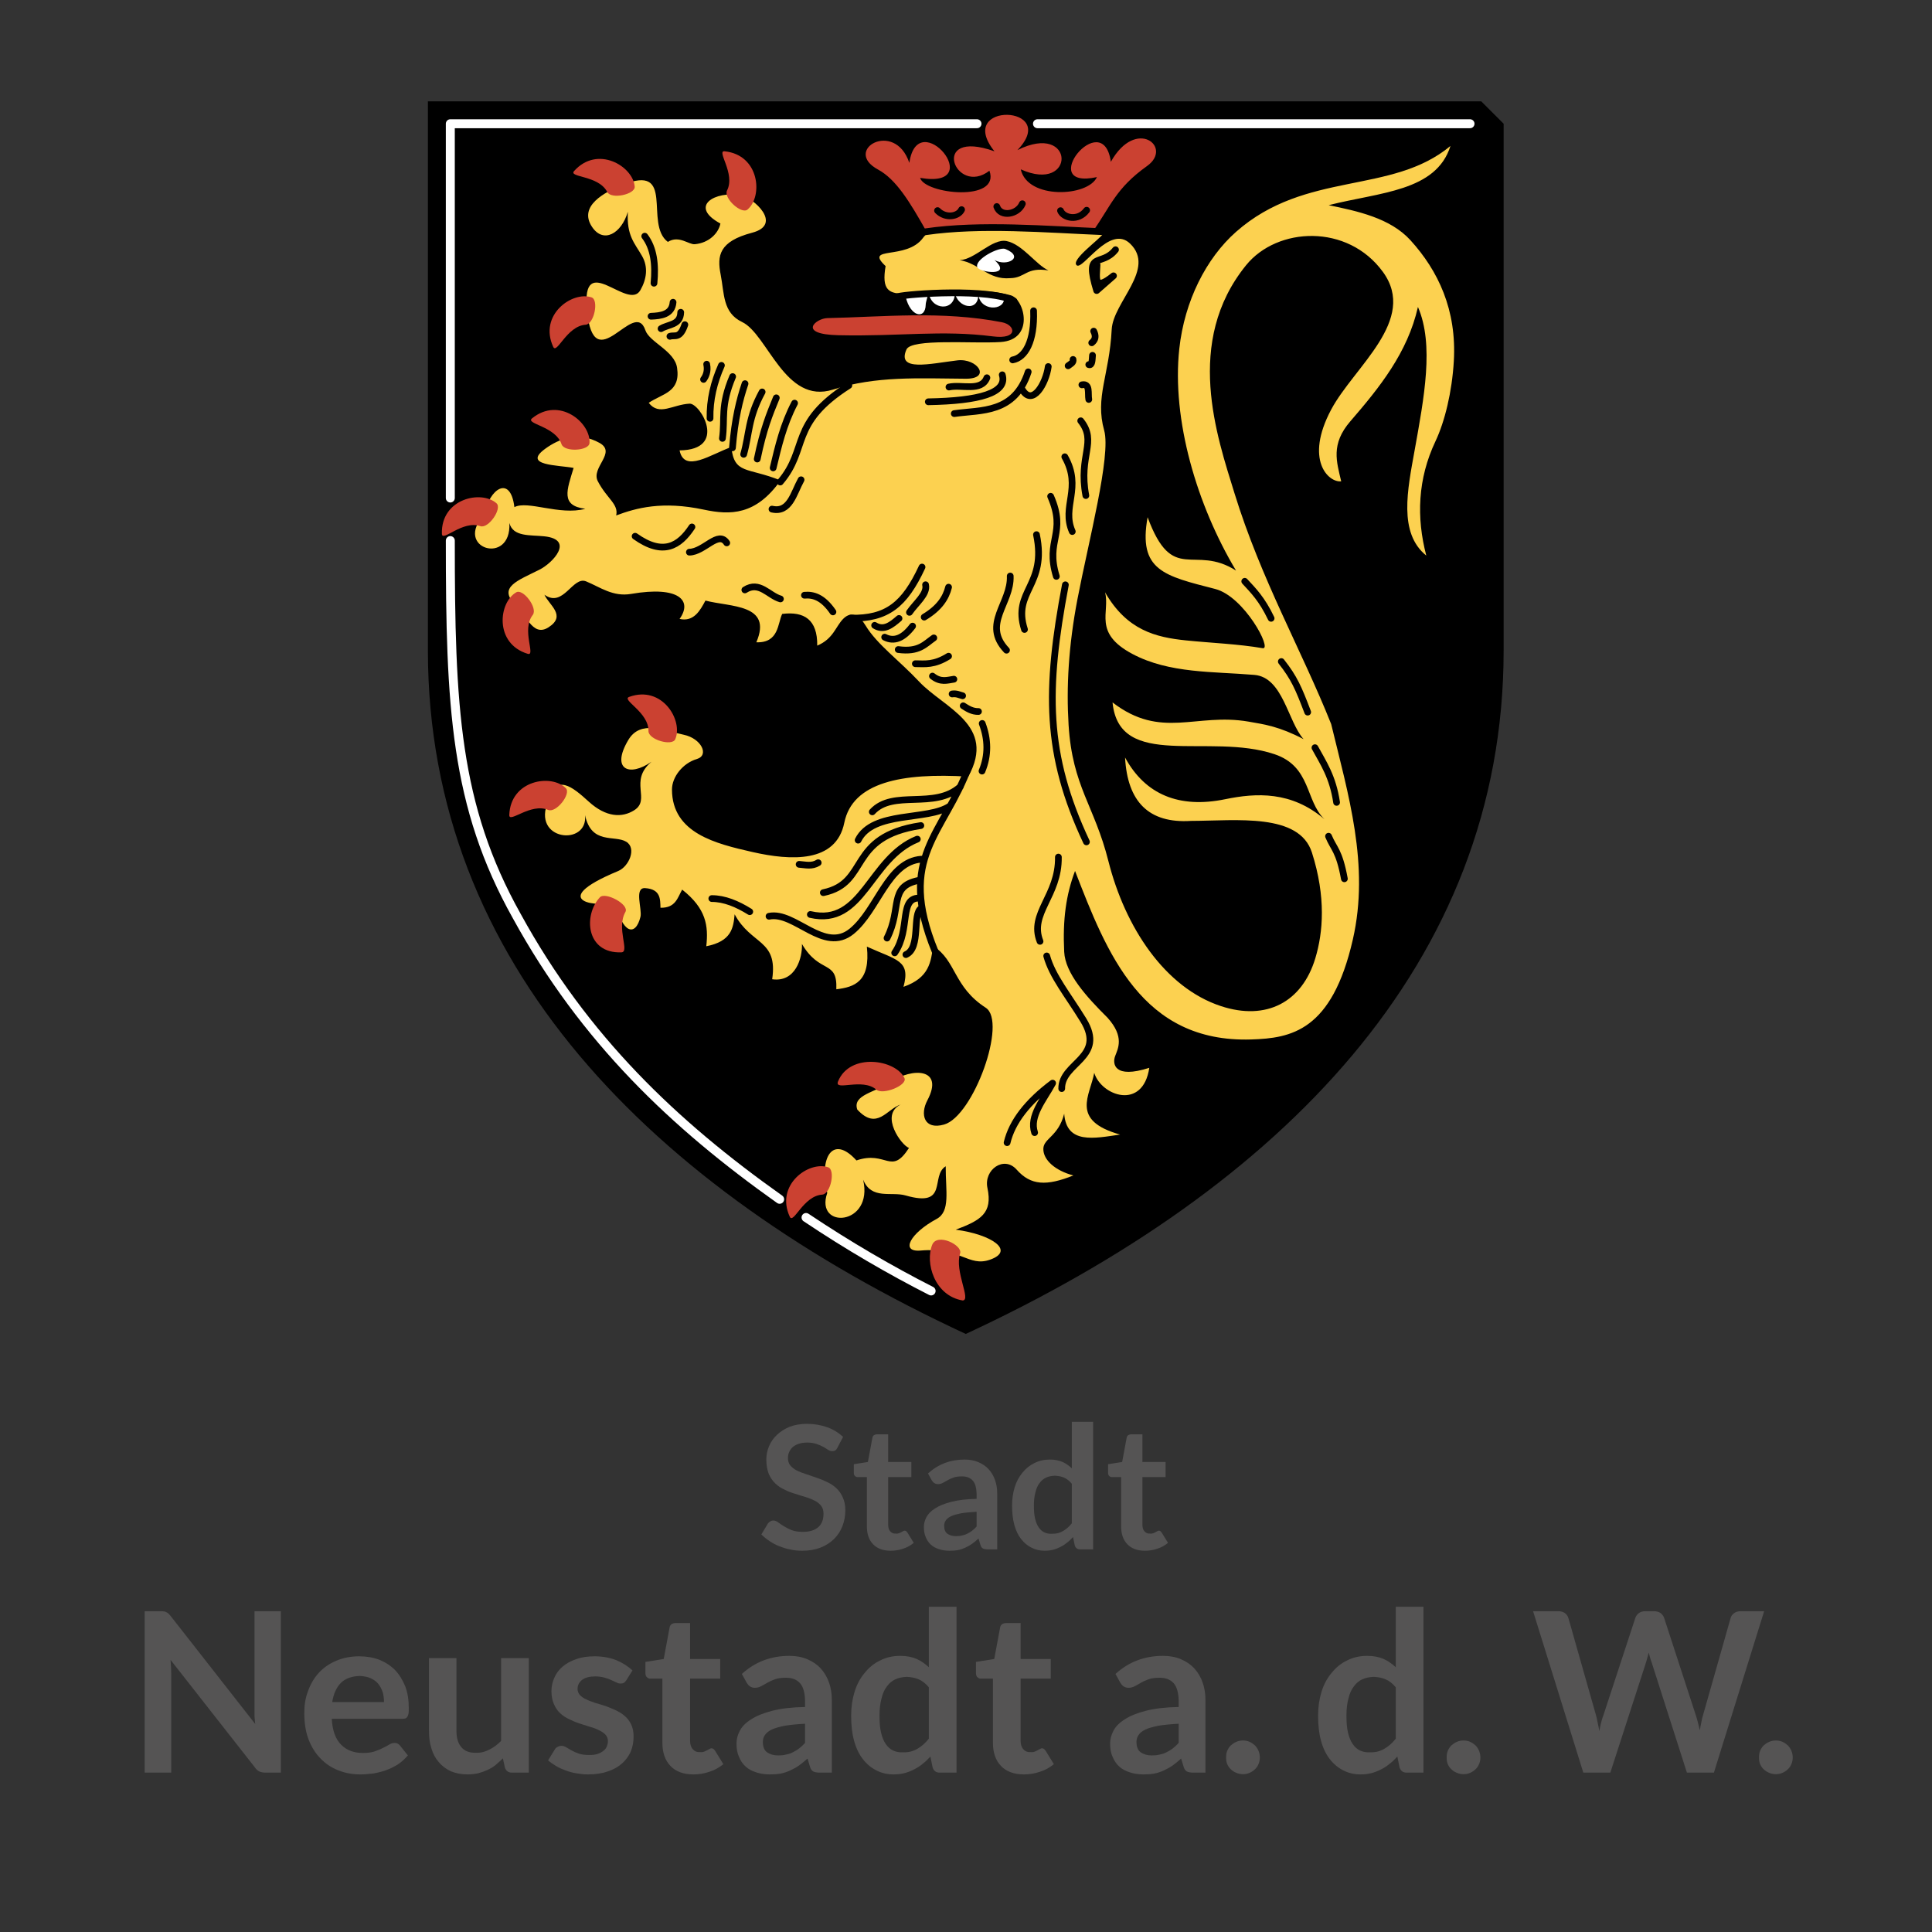 <?xml version="1.0" encoding="UTF-8" standalone="no"?>
<!DOCTYPE svg PUBLIC "-//W3C//DTD SVG 1.1//EN" "http://www.w3.org/Graphics/SVG/1.1/DTD/svg11.dtd">
<svg width="100%" height="100%" viewBox="0 0 150 150" version="1.1" xmlns="http://www.w3.org/2000/svg" xmlns:xlink="http://www.w3.org/1999/xlink" xml:space="preserve" xmlns:serif="http://www.serif.com/" style="fill-rule:evenodd;clip-rule:evenodd;stroke-linecap:round;stroke-linejoin:round;">
    <rect x="0" y="0" width="150" height="150" fill="#333333" stroke="none"/>
    <g id="Neustadt-an-der-Weinstraße" serif:id="Neustadt an der Weinstraße">
        <g transform="matrix(1,0,0,1,-39.389,4.81)">
            <g transform="matrix(13.333,0,0,13.333,98.26,115.483)">
                <path d="M0.461,-0.592C0.457,-0.584 0.453,-0.579 0.448,-0.576C0.443,-0.573 0.437,-0.572 0.431,-0.572C0.424,-0.572 0.416,-0.574 0.408,-0.579C0.4,-0.584 0.39,-0.59 0.379,-0.597C0.367,-0.603 0.354,-0.609 0.339,-0.614C0.324,-0.619 0.306,-0.622 0.285,-0.622C0.266,-0.622 0.25,-0.619 0.236,-0.615C0.222,-0.61 0.211,-0.604 0.201,-0.596C0.192,-0.588 0.185,-0.578 0.18,-0.567C0.175,-0.556 0.173,-0.544 0.173,-0.531C0.173,-0.514 0.178,-0.499 0.187,-0.488C0.197,-0.477 0.209,-0.467 0.225,-0.459C0.241,-0.451 0.259,-0.444 0.279,-0.438C0.299,-0.431 0.319,-0.424 0.34,-0.417C0.361,-0.41 0.381,-0.402 0.401,-0.392C0.421,-0.383 0.439,-0.371 0.455,-0.356C0.47,-0.342 0.483,-0.324 0.492,-0.303C0.502,-0.282 0.507,-0.257 0.507,-0.227C0.507,-0.194 0.501,-0.163 0.49,-0.135C0.479,-0.106 0.462,-0.081 0.441,-0.06C0.419,-0.039 0.393,-0.022 0.362,-0.01C0.331,0.002 0.296,0.008 0.256,0.008C0.233,0.008 0.21,0.006 0.188,0.001C0.165,-0.003 0.144,-0.01 0.123,-0.018C0.103,-0.026 0.084,-0.036 0.066,-0.048C0.048,-0.06 0.032,-0.073 0.018,-0.087L0.057,-0.152C0.061,-0.156 0.065,-0.16 0.07,-0.163C0.075,-0.166 0.081,-0.168 0.088,-0.168C0.096,-0.168 0.105,-0.165 0.115,-0.158C0.124,-0.151 0.136,-0.143 0.149,-0.135C0.162,-0.127 0.177,-0.119 0.195,-0.112C0.213,-0.105 0.235,-0.102 0.26,-0.102C0.298,-0.102 0.328,-0.111 0.349,-0.129C0.37,-0.147 0.38,-0.173 0.38,-0.208C0.38,-0.227 0.375,-0.242 0.366,-0.254C0.356,-0.266 0.344,-0.276 0.328,-0.284C0.312,-0.292 0.295,-0.299 0.275,-0.305C0.255,-0.311 0.234,-0.317 0.214,-0.324C0.193,-0.33 0.172,-0.338 0.153,-0.348C0.132,-0.357 0.115,-0.369 0.099,-0.384C0.083,-0.399 0.071,-0.418 0.061,-0.44C0.052,-0.463 0.047,-0.491 0.047,-0.524C0.047,-0.55 0.052,-0.576 0.063,-0.601C0.073,-0.626 0.089,-0.648 0.109,-0.667C0.129,-0.686 0.154,-0.702 0.183,-0.714C0.212,-0.725 0.246,-0.731 0.284,-0.731C0.326,-0.731 0.366,-0.724 0.402,-0.711C0.438,-0.698 0.468,-0.679 0.494,-0.655L0.461,-0.592Z" style="fill:rgb(85,84,84);fill-rule:nonzero;"/>
            </g>
            <g transform="matrix(13.333,0,0,13.333,105.413,115.483)">
                <path d="M0.235,0.008C0.19,0.008 0.156,-0.005 0.132,-0.03C0.108,-0.055 0.096,-0.09 0.096,-0.134L0.096,-0.421L0.044,-0.421C0.037,-0.42 0.032,-0.423 0.027,-0.427C0.022,-0.431 0.02,-0.438 0.02,-0.447L0.02,-0.496L0.102,-0.509L0.128,-0.649C0.129,-0.656 0.132,-0.661 0.137,-0.665C0.142,-0.668 0.148,-0.67 0.156,-0.67L0.22,-0.67L0.22,-0.509L0.355,-0.509L0.355,-0.421L0.22,-0.421L0.22,-0.143C0.22,-0.127 0.224,-0.114 0.232,-0.105C0.24,-0.096 0.25,-0.091 0.264,-0.092C0.271,-0.091 0.278,-0.092 0.283,-0.094C0.288,-0.096 0.292,-0.098 0.296,-0.1C0.3,-0.102 0.304,-0.104 0.307,-0.106C0.31,-0.108 0.313,-0.109 0.316,-0.109C0.319,-0.109 0.322,-0.108 0.325,-0.106C0.327,-0.104 0.329,-0.101 0.332,-0.098L0.369,-0.038C0.351,-0.023 0.33,-0.011 0.307,-0.004C0.284,0.004 0.26,0.008 0.235,0.008Z" style="fill:rgb(85,84,84);fill-rule:nonzero;"/>
            </g>
            <g transform="matrix(13.333,0,0,13.333,110.573,115.483)">
                <path d="M0.468,-0L0.413,-0C0.401,-0 0.392,-0.002 0.385,-0.005C0.378,-0.009 0.373,-0.016 0.37,-0.027L0.359,-0.063C0.346,-0.051 0.333,-0.041 0.321,-0.032C0.308,-0.023 0.295,-0.016 0.282,-0.01C0.269,-0.004 0.255,0.001 0.24,0.004C0.225,0.007 0.208,0.008 0.19,0.008C0.168,0.008 0.148,0.005 0.13,-0.001C0.111,-0.007 0.095,-0.015 0.082,-0.027C0.069,-0.039 0.059,-0.053 0.052,-0.071C0.044,-0.088 0.041,-0.108 0.041,-0.131C0.041,-0.15 0.046,-0.169 0.056,-0.188C0.066,-0.207 0.083,-0.224 0.107,-0.239C0.13,-0.254 0.162,-0.267 0.201,-0.277C0.24,-0.287 0.289,-0.293 0.348,-0.294L0.348,-0.324C0.347,-0.358 0.34,-0.384 0.326,-0.4C0.311,-0.417 0.29,-0.425 0.263,-0.425C0.243,-0.425 0.226,-0.423 0.213,-0.418C0.199,-0.413 0.188,-0.408 0.178,-0.402C0.168,-0.396 0.159,-0.391 0.151,-0.387C0.142,-0.382 0.133,-0.38 0.123,-0.38C0.115,-0.38 0.108,-0.382 0.102,-0.386C0.095,-0.39 0.091,-0.396 0.087,-0.402L0.065,-0.442C0.124,-0.496 0.195,-0.523 0.278,-0.523C0.308,-0.523 0.335,-0.518 0.358,-0.508C0.382,-0.498 0.402,-0.484 0.418,-0.467C0.434,-0.449 0.447,-0.428 0.455,-0.404C0.464,-0.38 0.468,-0.353 0.468,-0.324L0.468,-0ZM0.228,-0.077C0.241,-0.077 0.252,-0.078 0.263,-0.081C0.274,-0.083 0.284,-0.086 0.293,-0.091C0.303,-0.096 0.312,-0.101 0.321,-0.108C0.33,-0.115 0.339,-0.123 0.348,-0.133L0.348,-0.219C0.312,-0.217 0.281,-0.214 0.257,-0.21C0.233,-0.205 0.214,-0.2 0.199,-0.193C0.184,-0.186 0.174,-0.177 0.168,-0.168C0.162,-0.159 0.159,-0.149 0.159,-0.138C0.159,-0.116 0.165,-0.1 0.178,-0.091C0.191,-0.082 0.207,-0.077 0.228,-0.077Z" style="fill:rgb(85,84,84);fill-rule:nonzero;"/>
            </g>
            <g transform="matrix(13.333,0,0,13.333,117.553,115.483)">
                <path d="M0.427,-0C0.411,-0 0.401,-0.008 0.396,-0.023L0.386,-0.072C0.375,-0.06 0.364,-0.049 0.352,-0.04C0.34,-0.03 0.328,-0.022 0.314,-0.015C0.301,-0.008 0.286,-0.002 0.271,0.002C0.255,0.006 0.239,0.008 0.221,0.008C0.193,0.008 0.167,0.002 0.144,-0.01C0.12,-0.022 0.1,-0.039 0.083,-0.061C0.066,-0.083 0.053,-0.11 0.044,-0.143C0.035,-0.176 0.031,-0.213 0.031,-0.255C0.031,-0.293 0.036,-0.328 0.046,-0.361C0.056,-0.394 0.071,-0.422 0.091,-0.446C0.11,-0.47 0.133,-0.489 0.16,-0.502C0.187,-0.516 0.217,-0.523 0.251,-0.523C0.28,-0.523 0.304,-0.518 0.325,-0.509C0.345,-0.5 0.363,-0.487 0.379,-0.472L0.379,-0.743L0.503,-0.743L0.503,-0L0.427,-0ZM0.263,-0.091C0.288,-0.09 0.31,-0.096 0.328,-0.107C0.346,-0.117 0.363,-0.132 0.379,-0.152L0.379,-0.382C0.365,-0.399 0.35,-0.411 0.333,-0.418C0.317,-0.425 0.299,-0.428 0.28,-0.429C0.261,-0.428 0.244,-0.425 0.229,-0.418C0.214,-0.411 0.201,-0.4 0.191,-0.386C0.18,-0.372 0.172,-0.354 0.167,-0.332C0.161,-0.31 0.158,-0.285 0.158,-0.255C0.158,-0.225 0.16,-0.2 0.165,-0.179C0.17,-0.158 0.177,-0.141 0.186,-0.128C0.195,-0.115 0.206,-0.105 0.219,-0.099C0.232,-0.093 0.247,-0.09 0.263,-0.091Z" style="fill:rgb(85,84,84);fill-rule:nonzero;"/>
            </g>
            <g transform="matrix(13.333,0,0,13.333,125.153,115.483)">
                <path d="M0.235,0.008C0.19,0.008 0.156,-0.005 0.132,-0.03C0.108,-0.055 0.096,-0.09 0.096,-0.134L0.096,-0.421L0.044,-0.421C0.037,-0.42 0.032,-0.423 0.027,-0.427C0.022,-0.431 0.02,-0.438 0.02,-0.447L0.02,-0.496L0.102,-0.509L0.128,-0.649C0.129,-0.656 0.132,-0.661 0.137,-0.665C0.142,-0.668 0.148,-0.67 0.156,-0.67L0.22,-0.67L0.22,-0.509L0.355,-0.509L0.355,-0.421L0.22,-0.421L0.22,-0.143C0.22,-0.127 0.224,-0.114 0.232,-0.105C0.24,-0.096 0.25,-0.091 0.264,-0.092C0.271,-0.091 0.278,-0.092 0.283,-0.094C0.288,-0.096 0.292,-0.098 0.296,-0.1C0.3,-0.102 0.304,-0.104 0.307,-0.106C0.31,-0.108 0.313,-0.109 0.316,-0.109C0.319,-0.109 0.322,-0.108 0.325,-0.106C0.327,-0.104 0.329,-0.101 0.332,-0.098L0.369,-0.038C0.351,-0.023 0.33,-0.011 0.307,-0.004C0.284,0.004 0.26,0.008 0.235,0.008Z" style="fill:rgb(85,84,84);fill-rule:nonzero;"/>
            </g>
            <g transform="matrix(17.333,0,0,17.333,49.356,132.816)">
                <path d="M0.144,-0.723C0.15,-0.723 0.155,-0.723 0.159,-0.722C0.163,-0.722 0.166,-0.721 0.169,-0.719C0.172,-0.718 0.175,-0.716 0.179,-0.713C0.182,-0.71 0.185,-0.706 0.189,-0.702L0.568,-0.218C0.567,-0.23 0.566,-0.241 0.565,-0.252C0.565,-0.263 0.565,-0.274 0.565,-0.284L0.565,-0.723L0.683,-0.723L0.683,-0L0.614,-0C0.603,-0 0.594,-0.002 0.587,-0.005C0.58,-0.008 0.573,-0.014 0.567,-0.023L0.189,-0.505C0.19,-0.494 0.19,-0.483 0.191,-0.473C0.191,-0.462 0.192,-0.453 0.192,-0.444L0.192,-0L0.073,-0L0.073,-0.723L0.144,-0.723Z" style="fill:rgb(85,84,84);fill-rule:nonzero;"/>
            </g>
            <g transform="matrix(17.333,0,0,17.333,62.46,132.816)">
                <path d="M0.278,-0.521C0.31,-0.521 0.34,-0.516 0.367,-0.506C0.394,-0.495 0.418,-0.48 0.438,-0.46C0.457,-0.44 0.472,-0.416 0.484,-0.387C0.495,-0.358 0.5,-0.326 0.5,-0.289C0.5,-0.279 0.5,-0.271 0.499,-0.265C0.498,-0.259 0.496,-0.254 0.494,-0.251C0.492,-0.247 0.489,-0.245 0.486,-0.243C0.482,-0.242 0.477,-0.241 0.472,-0.241L0.155,-0.241C0.158,-0.188 0.172,-0.15 0.197,-0.125C0.222,-0.1 0.254,-0.088 0.295,-0.088C0.315,-0.088 0.332,-0.09 0.347,-0.095C0.361,-0.1 0.374,-0.105 0.385,-0.111C0.396,-0.116 0.405,-0.121 0.413,-0.126C0.421,-0.131 0.429,-0.133 0.437,-0.133C0.442,-0.133 0.446,-0.132 0.45,-0.13C0.454,-0.128 0.457,-0.125 0.46,-0.122L0.496,-0.077C0.482,-0.061 0.467,-0.047 0.45,-0.036C0.432,-0.025 0.415,-0.017 0.396,-0.01C0.378,-0.004 0.359,0.001 0.34,0.004C0.321,0.006 0.302,0.008 0.284,0.008C0.248,0.008 0.215,0.002 0.185,-0.01C0.154,-0.022 0.127,-0.04 0.105,-0.063C0.082,-0.086 0.064,-0.115 0.051,-0.149C0.038,-0.183 0.032,-0.223 0.032,-0.268C0.032,-0.303 0.037,-0.335 0.049,-0.366C0.06,-0.397 0.076,-0.424 0.097,-0.447C0.118,-0.47 0.144,-0.488 0.175,-0.501C0.205,-0.514 0.24,-0.521 0.278,-0.521ZM0.281,-0.433C0.245,-0.432 0.216,-0.422 0.196,-0.402C0.176,-0.382 0.163,-0.353 0.157,-0.316L0.389,-0.316C0.389,-0.332 0.387,-0.347 0.383,-0.361C0.378,-0.375 0.372,-0.387 0.363,-0.398C0.354,-0.409 0.342,-0.417 0.329,-0.423C0.315,-0.429 0.299,-0.432 0.281,-0.433Z" style="fill:rgb(85,84,84);fill-rule:nonzero;"/>
            </g>
            <g transform="matrix(17.333,0,0,17.333,71.725,132.816)">
                <path d="M0.179,-0.513L0.179,-0.187C0.179,-0.156 0.186,-0.131 0.201,-0.114C0.215,-0.097 0.237,-0.088 0.266,-0.089C0.287,-0.088 0.307,-0.093 0.326,-0.103C0.345,-0.112 0.362,-0.125 0.379,-0.142L0.379,-0.513L0.503,-0.513L0.503,-0L0.427,-0C0.411,-0 0.401,-0.008 0.396,-0.023L0.387,-0.064C0.376,-0.053 0.365,-0.043 0.354,-0.034C0.343,-0.025 0.331,-0.018 0.318,-0.012C0.305,-0.006 0.291,-0.001 0.276,0.003C0.261,0.006 0.246,0.008 0.229,0.008C0.201,0.008 0.176,0.003 0.154,-0.006C0.133,-0.016 0.115,-0.029 0.1,-0.047C0.085,-0.064 0.074,-0.084 0.067,-0.108C0.059,-0.132 0.056,-0.158 0.056,-0.187L0.056,-0.513L0.179,-0.513Z" style="fill:rgb(85,84,84);fill-rule:nonzero;"/>
            </g>
            <g transform="matrix(17.333,0,0,17.333,81.579,132.816)">
                <path d="M0.371,-0.413C0.367,-0.408 0.364,-0.404 0.36,-0.402C0.356,-0.4 0.352,-0.399 0.346,-0.399C0.34,-0.399 0.334,-0.4 0.327,-0.404C0.32,-0.407 0.312,-0.411 0.303,-0.415C0.294,-0.419 0.284,-0.423 0.272,-0.426C0.261,-0.429 0.247,-0.431 0.232,-0.431C0.207,-0.431 0.188,-0.426 0.174,-0.416C0.16,-0.405 0.153,-0.392 0.153,-0.375C0.153,-0.364 0.157,-0.355 0.164,-0.347C0.171,-0.34 0.18,-0.333 0.192,-0.328C0.204,-0.322 0.218,-0.317 0.233,-0.312C0.248,-0.308 0.263,-0.303 0.279,-0.298C0.294,-0.292 0.31,-0.286 0.325,-0.279C0.339,-0.272 0.353,-0.264 0.365,-0.253C0.377,-0.243 0.386,-0.23 0.393,-0.216C0.4,-0.201 0.404,-0.183 0.404,-0.163C0.404,-0.138 0.4,-0.115 0.391,-0.094C0.382,-0.073 0.368,-0.055 0.351,-0.04C0.334,-0.025 0.312,-0.013 0.287,-0.005C0.261,0.004 0.232,0.008 0.199,0.008C0.181,0.008 0.164,0.006 0.147,0.003C0.13,0 0.114,-0.004 0.099,-0.01C0.083,-0.016 0.069,-0.022 0.056,-0.03C0.043,-0.038 0.031,-0.046 0.021,-0.055L0.05,-0.102C0.053,-0.108 0.057,-0.112 0.063,-0.115C0.068,-0.118 0.074,-0.12 0.082,-0.12C0.089,-0.12 0.096,-0.117 0.103,-0.113C0.11,-0.109 0.118,-0.104 0.127,-0.099C0.136,-0.094 0.147,-0.089 0.159,-0.085C0.171,-0.081 0.186,-0.079 0.205,-0.079C0.22,-0.079 0.232,-0.08 0.243,-0.084C0.253,-0.087 0.262,-0.092 0.269,-0.098C0.276,-0.103 0.281,-0.11 0.284,-0.117C0.287,-0.125 0.289,-0.133 0.289,-0.141C0.289,-0.153 0.285,-0.162 0.278,-0.17C0.271,-0.178 0.261,-0.184 0.249,-0.19C0.237,-0.196 0.224,-0.201 0.209,-0.205C0.194,-0.21 0.178,-0.215 0.162,-0.22C0.146,-0.225 0.131,-0.232 0.116,-0.239C0.101,-0.246 0.087,-0.255 0.075,-0.266C0.063,-0.277 0.054,-0.291 0.047,-0.307C0.04,-0.323 0.036,-0.342 0.036,-0.365C0.036,-0.386 0.04,-0.405 0.049,-0.425C0.057,-0.444 0.069,-0.46 0.085,-0.474C0.101,-0.488 0.122,-0.5 0.146,-0.508C0.17,-0.517 0.198,-0.521 0.23,-0.521C0.265,-0.521 0.297,-0.515 0.326,-0.504C0.355,-0.492 0.379,-0.476 0.399,-0.458L0.371,-0.413Z" style="fill:rgb(85,84,84);fill-rule:nonzero;"/>
            </g>
            <g transform="matrix(17.333,0,0,17.333,89.153,132.816)">
                <path d="M0.235,0.008C0.19,0.008 0.156,-0.005 0.132,-0.03C0.108,-0.055 0.096,-0.09 0.096,-0.134L0.096,-0.421L0.044,-0.421C0.037,-0.42 0.032,-0.423 0.027,-0.427C0.022,-0.431 0.02,-0.438 0.02,-0.447L0.02,-0.496L0.102,-0.509L0.128,-0.649C0.129,-0.656 0.132,-0.661 0.137,-0.665C0.142,-0.668 0.148,-0.67 0.156,-0.67L0.22,-0.67L0.22,-0.509L0.355,-0.509L0.355,-0.421L0.22,-0.421L0.22,-0.143C0.22,-0.127 0.224,-0.114 0.232,-0.105C0.24,-0.096 0.25,-0.091 0.264,-0.092C0.271,-0.091 0.278,-0.092 0.283,-0.094C0.288,-0.096 0.292,-0.098 0.296,-0.1C0.3,-0.102 0.304,-0.104 0.307,-0.106C0.31,-0.108 0.313,-0.109 0.316,-0.109C0.319,-0.109 0.322,-0.108 0.325,-0.106C0.327,-0.104 0.329,-0.101 0.332,-0.098L0.369,-0.038C0.351,-0.023 0.33,-0.011 0.307,-0.004C0.284,0.004 0.26,0.008 0.235,0.008Z" style="fill:rgb(85,84,84);fill-rule:nonzero;"/>
            </g>
            <g transform="matrix(17.333,0,0,17.333,95.861,132.816)">
                <path d="M0.468,-0L0.413,-0C0.401,-0 0.392,-0.002 0.385,-0.005C0.378,-0.009 0.373,-0.016 0.37,-0.027L0.359,-0.063C0.346,-0.051 0.333,-0.041 0.321,-0.032C0.308,-0.023 0.295,-0.016 0.282,-0.01C0.269,-0.004 0.255,0.001 0.24,0.004C0.225,0.007 0.208,0.008 0.19,0.008C0.168,0.008 0.148,0.005 0.13,-0.001C0.111,-0.007 0.095,-0.015 0.082,-0.027C0.069,-0.039 0.059,-0.053 0.052,-0.071C0.044,-0.088 0.041,-0.108 0.041,-0.131C0.041,-0.15 0.046,-0.169 0.056,-0.188C0.066,-0.207 0.083,-0.224 0.107,-0.239C0.13,-0.254 0.162,-0.267 0.201,-0.277C0.24,-0.287 0.289,-0.293 0.348,-0.294L0.348,-0.324C0.347,-0.358 0.34,-0.384 0.326,-0.4C0.311,-0.417 0.29,-0.425 0.263,-0.425C0.243,-0.425 0.226,-0.423 0.213,-0.418C0.199,-0.413 0.188,-0.408 0.178,-0.402C0.168,-0.396 0.159,-0.391 0.151,-0.387C0.142,-0.382 0.133,-0.38 0.123,-0.38C0.115,-0.38 0.108,-0.382 0.102,-0.386C0.095,-0.39 0.091,-0.396 0.087,-0.402L0.065,-0.442C0.124,-0.496 0.195,-0.523 0.278,-0.523C0.308,-0.523 0.335,-0.518 0.358,-0.508C0.382,-0.498 0.402,-0.484 0.418,-0.467C0.434,-0.449 0.447,-0.428 0.455,-0.404C0.464,-0.38 0.468,-0.353 0.468,-0.324L0.468,-0ZM0.228,-0.077C0.241,-0.077 0.252,-0.078 0.263,-0.081C0.274,-0.083 0.284,-0.086 0.293,-0.091C0.303,-0.096 0.312,-0.101 0.321,-0.108C0.33,-0.115 0.339,-0.123 0.348,-0.133L0.348,-0.219C0.312,-0.217 0.281,-0.214 0.257,-0.21C0.233,-0.205 0.214,-0.2 0.199,-0.193C0.184,-0.186 0.174,-0.177 0.168,-0.168C0.162,-0.159 0.159,-0.149 0.159,-0.138C0.159,-0.116 0.165,-0.1 0.178,-0.091C0.191,-0.082 0.207,-0.077 0.228,-0.077Z" style="fill:rgb(85,84,84);fill-rule:nonzero;"/>
            </g>
            <g transform="matrix(17.333,0,0,17.333,104.935,132.816)">
                <path d="M0.427,-0C0.411,-0 0.401,-0.008 0.396,-0.023L0.386,-0.072C0.375,-0.06 0.364,-0.049 0.352,-0.04C0.34,-0.03 0.328,-0.022 0.314,-0.015C0.301,-0.008 0.286,-0.002 0.271,0.002C0.255,0.006 0.239,0.008 0.221,0.008C0.193,0.008 0.167,0.002 0.144,-0.01C0.12,-0.022 0.1,-0.039 0.083,-0.061C0.066,-0.083 0.053,-0.11 0.044,-0.143C0.035,-0.176 0.031,-0.213 0.031,-0.255C0.031,-0.293 0.036,-0.328 0.046,-0.361C0.056,-0.394 0.071,-0.422 0.091,-0.446C0.11,-0.47 0.133,-0.489 0.16,-0.502C0.187,-0.516 0.217,-0.523 0.251,-0.523C0.28,-0.523 0.304,-0.518 0.325,-0.509C0.345,-0.5 0.363,-0.487 0.379,-0.472L0.379,-0.743L0.503,-0.743L0.503,-0L0.427,-0ZM0.263,-0.091C0.288,-0.09 0.31,-0.096 0.328,-0.107C0.346,-0.117 0.363,-0.132 0.379,-0.152L0.379,-0.382C0.365,-0.399 0.35,-0.411 0.333,-0.418C0.317,-0.425 0.299,-0.428 0.28,-0.429C0.261,-0.428 0.244,-0.425 0.229,-0.418C0.214,-0.411 0.201,-0.4 0.191,-0.386C0.18,-0.372 0.172,-0.354 0.167,-0.332C0.161,-0.31 0.158,-0.285 0.158,-0.255C0.158,-0.225 0.16,-0.2 0.165,-0.179C0.17,-0.158 0.177,-0.141 0.186,-0.128C0.195,-0.115 0.206,-0.105 0.219,-0.099C0.232,-0.093 0.247,-0.09 0.263,-0.091Z" style="fill:rgb(85,84,84);fill-rule:nonzero;"/>
            </g>
            <g transform="matrix(17.333,0,0,17.333,114.815,132.816)">
                <path d="M0.235,0.008C0.19,0.008 0.156,-0.005 0.132,-0.03C0.108,-0.055 0.096,-0.09 0.096,-0.134L0.096,-0.421L0.044,-0.421C0.037,-0.42 0.032,-0.423 0.027,-0.427C0.022,-0.431 0.02,-0.438 0.02,-0.447L0.02,-0.496L0.102,-0.509L0.128,-0.649C0.129,-0.656 0.132,-0.661 0.137,-0.665C0.142,-0.668 0.148,-0.67 0.156,-0.67L0.22,-0.67L0.22,-0.509L0.355,-0.509L0.355,-0.421L0.22,-0.421L0.22,-0.143C0.22,-0.127 0.224,-0.114 0.232,-0.105C0.24,-0.096 0.25,-0.091 0.264,-0.092C0.271,-0.091 0.278,-0.092 0.283,-0.094C0.288,-0.096 0.292,-0.098 0.296,-0.1C0.3,-0.102 0.304,-0.104 0.307,-0.106C0.31,-0.108 0.313,-0.109 0.316,-0.109C0.319,-0.109 0.322,-0.108 0.325,-0.106C0.327,-0.104 0.329,-0.101 0.332,-0.098L0.369,-0.038C0.351,-0.023 0.33,-0.011 0.307,-0.004C0.284,0.004 0.26,0.008 0.235,0.008Z" style="fill:rgb(85,84,84);fill-rule:nonzero;"/>
            </g>
            <g transform="matrix(17.333,0,0,17.333,124.869,132.816)">
                <path d="M0.468,-0L0.413,-0C0.401,-0 0.392,-0.002 0.385,-0.005C0.378,-0.009 0.373,-0.016 0.37,-0.027L0.359,-0.063C0.346,-0.051 0.333,-0.041 0.321,-0.032C0.308,-0.023 0.295,-0.016 0.282,-0.01C0.269,-0.004 0.255,0.001 0.24,0.004C0.225,0.007 0.208,0.008 0.19,0.008C0.168,0.008 0.148,0.005 0.13,-0.001C0.111,-0.007 0.095,-0.015 0.082,-0.027C0.069,-0.039 0.059,-0.053 0.052,-0.071C0.044,-0.088 0.041,-0.108 0.041,-0.131C0.041,-0.15 0.046,-0.169 0.056,-0.188C0.066,-0.207 0.083,-0.224 0.107,-0.239C0.13,-0.254 0.162,-0.267 0.201,-0.277C0.24,-0.287 0.289,-0.293 0.348,-0.294L0.348,-0.324C0.347,-0.358 0.34,-0.384 0.326,-0.4C0.311,-0.417 0.29,-0.425 0.263,-0.425C0.243,-0.425 0.226,-0.423 0.213,-0.418C0.199,-0.413 0.188,-0.408 0.178,-0.402C0.168,-0.396 0.159,-0.391 0.151,-0.387C0.142,-0.382 0.133,-0.38 0.123,-0.38C0.115,-0.38 0.108,-0.382 0.102,-0.386C0.095,-0.39 0.091,-0.396 0.087,-0.402L0.065,-0.442C0.124,-0.496 0.195,-0.523 0.278,-0.523C0.308,-0.523 0.335,-0.518 0.358,-0.508C0.382,-0.498 0.402,-0.484 0.418,-0.467C0.434,-0.449 0.447,-0.428 0.455,-0.404C0.464,-0.38 0.468,-0.353 0.468,-0.324L0.468,-0ZM0.228,-0.077C0.241,-0.077 0.252,-0.078 0.263,-0.081C0.274,-0.083 0.284,-0.086 0.293,-0.091C0.303,-0.096 0.312,-0.101 0.321,-0.108C0.33,-0.115 0.339,-0.123 0.348,-0.133L0.348,-0.219C0.312,-0.217 0.281,-0.214 0.257,-0.21C0.233,-0.205 0.214,-0.2 0.199,-0.193C0.184,-0.186 0.174,-0.177 0.168,-0.168C0.162,-0.159 0.159,-0.149 0.159,-0.138C0.159,-0.116 0.165,-0.1 0.178,-0.091C0.191,-0.082 0.207,-0.077 0.228,-0.077Z" style="fill:rgb(85,84,84);fill-rule:nonzero;"/>
            </g>
            <g transform="matrix(17.333,0,0,17.333,133.943,132.816)">
                <path d="M0.037,-0.068C0.037,-0.078 0.038,-0.088 0.042,-0.098C0.046,-0.107 0.051,-0.115 0.058,-0.122C0.065,-0.128 0.073,-0.134 0.083,-0.138C0.092,-0.142 0.102,-0.144 0.113,-0.144C0.123,-0.144 0.133,-0.142 0.142,-0.138C0.151,-0.134 0.159,-0.128 0.166,-0.122C0.173,-0.115 0.178,-0.107 0.182,-0.098C0.186,-0.088 0.188,-0.078 0.188,-0.068C0.188,-0.057 0.186,-0.047 0.182,-0.038C0.178,-0.029 0.173,-0.021 0.166,-0.015C0.159,-0.008 0.151,-0.003 0.142,0.001C0.133,0.005 0.123,0.007 0.113,0.007C0.102,0.007 0.092,0.005 0.083,0.001C0.073,-0.003 0.065,-0.008 0.058,-0.015C0.051,-0.021 0.046,-0.029 0.042,-0.038C0.038,-0.047 0.037,-0.057 0.037,-0.068Z" style="fill:rgb(85,84,84);fill-rule:nonzero;"/>
            </g>
            <g transform="matrix(17.333,0,0,17.333,141.188,132.816)">
                <path d="M0.427,-0C0.411,-0 0.401,-0.008 0.396,-0.023L0.386,-0.072C0.375,-0.06 0.364,-0.049 0.352,-0.04C0.34,-0.03 0.328,-0.022 0.314,-0.015C0.301,-0.008 0.286,-0.002 0.271,0.002C0.255,0.006 0.239,0.008 0.221,0.008C0.193,0.008 0.167,0.002 0.144,-0.01C0.12,-0.022 0.1,-0.039 0.083,-0.061C0.066,-0.083 0.053,-0.11 0.044,-0.143C0.035,-0.176 0.031,-0.213 0.031,-0.255C0.031,-0.293 0.036,-0.328 0.046,-0.361C0.056,-0.394 0.071,-0.422 0.091,-0.446C0.11,-0.47 0.133,-0.489 0.16,-0.502C0.187,-0.516 0.217,-0.523 0.251,-0.523C0.28,-0.523 0.304,-0.518 0.325,-0.509C0.345,-0.5 0.363,-0.487 0.379,-0.472L0.379,-0.743L0.503,-0.743L0.503,-0L0.427,-0ZM0.263,-0.091C0.288,-0.09 0.31,-0.096 0.328,-0.107C0.346,-0.117 0.363,-0.132 0.379,-0.152L0.379,-0.382C0.365,-0.399 0.35,-0.411 0.333,-0.418C0.317,-0.425 0.299,-0.428 0.28,-0.429C0.261,-0.428 0.244,-0.425 0.229,-0.418C0.214,-0.411 0.201,-0.4 0.191,-0.386C0.18,-0.372 0.172,-0.354 0.167,-0.332C0.161,-0.31 0.158,-0.285 0.158,-0.255C0.158,-0.225 0.16,-0.2 0.165,-0.179C0.17,-0.158 0.177,-0.141 0.186,-0.128C0.195,-0.115 0.206,-0.105 0.219,-0.099C0.232,-0.093 0.247,-0.09 0.263,-0.091Z" style="fill:rgb(85,84,84);fill-rule:nonzero;"/>
            </g>
            <g transform="matrix(17.333,0,0,17.333,151.068,132.816)">
                <path d="M0.037,-0.068C0.037,-0.078 0.038,-0.088 0.042,-0.098C0.046,-0.107 0.051,-0.115 0.058,-0.122C0.065,-0.128 0.073,-0.134 0.083,-0.138C0.092,-0.142 0.102,-0.144 0.113,-0.144C0.123,-0.144 0.133,-0.142 0.142,-0.138C0.151,-0.134 0.159,-0.128 0.166,-0.122C0.173,-0.115 0.178,-0.107 0.182,-0.098C0.186,-0.088 0.188,-0.078 0.188,-0.068C0.188,-0.057 0.186,-0.047 0.182,-0.038C0.178,-0.029 0.173,-0.021 0.166,-0.015C0.159,-0.008 0.151,-0.003 0.142,0.001C0.133,0.005 0.123,0.007 0.113,0.007C0.102,0.007 0.092,0.005 0.083,0.001C0.073,-0.003 0.065,-0.008 0.058,-0.015C0.051,-0.021 0.046,-0.029 0.042,-0.038C0.038,-0.047 0.037,-0.057 0.037,-0.068Z" style="fill:rgb(85,84,84);fill-rule:nonzero;"/>
            </g>
            <g transform="matrix(17.333,0,0,17.333,158.313,132.816)">
                <path d="M0.006,-0.723L0.119,-0.723C0.131,-0.723 0.14,-0.72 0.148,-0.715C0.156,-0.709 0.161,-0.702 0.164,-0.693L0.287,-0.26C0.29,-0.249 0.293,-0.238 0.295,-0.225C0.298,-0.213 0.3,-0.2 0.303,-0.186C0.305,-0.2 0.308,-0.213 0.311,-0.225C0.314,-0.238 0.318,-0.249 0.322,-0.26L0.464,-0.693C0.466,-0.7 0.471,-0.707 0.479,-0.714C0.487,-0.72 0.497,-0.723 0.508,-0.723L0.548,-0.723C0.559,-0.723 0.569,-0.72 0.577,-0.715C0.584,-0.709 0.59,-0.702 0.593,-0.693L0.734,-0.26C0.741,-0.239 0.747,-0.215 0.753,-0.189C0.755,-0.202 0.757,-0.215 0.76,-0.227C0.762,-0.239 0.765,-0.25 0.768,-0.26L0.891,-0.693C0.893,-0.701 0.898,-0.708 0.906,-0.714C0.914,-0.72 0.924,-0.723 0.935,-0.723L1.041,-0.723L0.816,-0L0.695,-0L0.537,-0.494C0.535,-0.5 0.532,-0.507 0.53,-0.515C0.528,-0.522 0.526,-0.53 0.524,-0.538C0.522,-0.53 0.52,-0.522 0.518,-0.515C0.516,-0.507 0.514,-0.5 0.512,-0.494L0.352,-0L0.231,-0L0.006,-0.723Z" style="fill:rgb(85,84,84);fill-rule:nonzero;"/>
            </g>
            <g transform="matrix(17.333,0,0,17.333,175.317,132.816)">
                <path d="M0.037,-0.068C0.037,-0.078 0.038,-0.088 0.042,-0.098C0.046,-0.107 0.051,-0.115 0.058,-0.122C0.065,-0.128 0.073,-0.134 0.083,-0.138C0.092,-0.142 0.102,-0.144 0.113,-0.144C0.123,-0.144 0.133,-0.142 0.142,-0.138C0.151,-0.134 0.159,-0.128 0.166,-0.122C0.173,-0.115 0.178,-0.107 0.182,-0.098C0.186,-0.088 0.188,-0.078 0.188,-0.068C0.188,-0.057 0.186,-0.047 0.182,-0.038C0.178,-0.029 0.173,-0.021 0.166,-0.015C0.159,-0.008 0.151,-0.003 0.142,0.001C0.133,0.005 0.123,0.007 0.113,0.007C0.102,0.007 0.092,0.005 0.083,0.001C0.073,-0.003 0.065,-0.008 0.058,-0.015C0.051,-0.021 0.046,-0.029 0.042,-0.038C0.038,-0.047 0.037,-0.057 0.037,-0.068Z" style="fill:rgb(85,84,84);fill-rule:nonzero;"/>
            </g>
        </g>
        <g transform="matrix(0.174,0,0,0.174,32.7,7.345)">
            <path d="M3,3L473,3L483,13L483,248C483,388 383,488 243,553C103,488 3,388 3,248L3,3Z" style="fill-rule:nonzero;"/>
            <path d="M89.59,40.41C113.962,30.32 99.269,57.659 110.065,65.725C115.029,62.626 119.367,67.001 122.095,66.757C128.36,66.195 132.652,61.907 133.518,57.535C119.115,49.702 131.314,42.91 142.453,44.877C148.229,45.897 161.613,57.967 147.665,61.63C132.911,65.51 131.975,71.859 133.625,80.257C135.295,88.737 134.462,97.317 143.193,101.467C154.615,106.888 162.323,138.459 183.771,131.617C202.951,125.502 221.611,126.617 242.961,126.777C254.582,126.867 248.282,117.503 239.238,118.587C227.009,120.053 212.128,123.777 216.529,113.747C218.74,108.707 246.31,111.218 258.599,110.396C273.846,109.376 269.273,91.306 263.066,89.548C250.524,85.994 235.816,88.036 216.906,88.803C208.363,89.15 205.435,87.123 207.227,76.518C197.349,67.21 216.573,74.109 223.98,63.86C231.99,52.77 278.46,60.634 304.39,61.999C302.437,64.853 289.808,73.726 292.477,76.149C295.146,78.568 307.234,57.755 316.303,66.47C328.03,77.739 308.736,92.55 308.113,104.81C307.072,125.302 300.581,134.96 304.762,149.86C307.908,161.072 297.712,199.639 292.849,225.06C288.839,246.013 287.839,264.34 288.878,281.26C290.573,308.742 300.384,317.176 306.624,341.951C314.091,371.597 331.864,398.511 356.884,406.728C377.198,413.402 393.064,404.894 398.964,385.398C402.462,373.841 403.778,358.048 397.467,338.228C391.791,320.404 363.872,324.014 343.486,324.078C324.561,325.289 315.133,315.42 314.076,295.788C323.065,312.375 338.286,318.618 358.75,314.402C372.627,311.543 388.335,310.723 403.05,323.337C394.421,315.043 397.18,299.813 380.713,294.297C351.523,284.524 311.433,301.664 308.493,271.217C330.25,287.925 345.663,275.728 369.175,279.779C376.475,281.037 382.887,281.947 393.745,287.597C386.675,279.779 384.596,260.017 371.781,258.931C353.374,257.372 333.875,258.335 317.431,249.624C299.554,240.155 307.508,230.933 305.146,222.075C314.905,239.017 327.711,242.155 341.306,243.542C352.592,244.697 364.426,245.116 375.506,247.018C379.882,247.769 367.29,223.928 354.286,220.586C331.493,214.723 319.835,212.369 324.136,188.566C335.343,218.896 344.733,200.359 363.598,212.392C346.116,183.192 334.829,145.042 338.283,113.362C340.607,92.049 350.293,72.992 363.598,61.242C394.758,33.746 432.998,44.831 459.278,22.902C452.866,43.257 427.768,43.53 404.928,49.334C417.663,51.965 432.373,55.036 441.411,64.97C453.763,78.545 462.112,96.04 460.77,118.951C459.973,132.543 456.79,145.79 452.58,154.69C444.642,171.472 444.031,188.69 448.485,205.69C435.963,195.61 440.139,176.217 443.273,158.783C447.515,135.184 452.046,111.553 444.762,94.753C440.164,115.162 427.592,130.739 414.612,145.753C405.733,156.02 408.507,163.893 410.517,172.557C404.83,173.2 394.079,163.004 406.05,140.537C416.224,121.447 444.795,100.622 429.13,79.107C413.385,57.484 381.99,58.977 368.08,76.129C340.334,110.339 355.11,152.579 362.868,177.759C374.79,216.457 393.008,248.129 406.048,280.879C413.649,312.312 423.292,343.74 415.727,376.929C406.396,417.865 388.205,421.049 370.307,421.603C321.534,423.104 305.927,383.003 291.757,346.403C287.758,357.003 286.201,368.025 286.917,382.513C287.389,392.062 296.662,402.368 306.276,411.923C313.988,420.5 310.83,425.79 309.625,429.083C308.403,432.427 309.142,439.307 324.89,434.256C322.037,453.366 303.487,446.808 300.32,436.49C298.52,446.54 289.378,457.723 311.861,464.039C300.252,465.729 287.941,468.44 286.918,454.732C284.332,464.918 277.703,465.694 277.614,470.368C277.518,475.418 283.002,480.171 291.014,482.281C279.06,487.056 272.021,486.826 265.699,479.675C260.04,473.273 250.943,479.744 252.669,487.865C255.08,499.207 249.618,502.307 238.519,506.479C254.482,508.582 265.241,515.872 253.782,519.881C244.202,523.233 240.682,514.217 222.883,515.786C213.523,516.611 218.277,507.992 229.978,501.696C236.239,498.329 233.988,489.282 234.052,478.182C227.032,482.497 235.544,496.801 216.183,491.212C209.729,489.349 200.92,493.281 197.197,484.142C202.019,504.798 175.499,506.544 181.187,490.098C177.411,474.433 183.504,463.736 194.217,475.579C207.713,470.999 209.606,482.533 217.671,469.995C214.476,469.06 204.403,455.336 213.948,450.636C207.774,452.59 203.422,462.438 194.589,452.87C192.346,446.293 202.564,445.276 209.48,440.585C219.048,434.095 233.55,434.275 225.86,448.775C222.549,455.016 224.351,462.089 233.306,459.571C246.416,455.885 261.606,413.715 251.92,407.451C237.378,398.05 238.88,386.489 228.466,379.902C227.38,386.883 226.891,394.032 215.208,398.119C218.476,386.199 212.211,386.269 198.871,380.17C200.527,395.816 193.36,398.23 185.243,399.21C185.79,385.808 177.918,392.68 169.906,379C170.15,385.193 167.042,396.224 156.621,394.731C159.249,376.873 147.291,379.581 139.864,365.753C139.315,371.839 138.454,377.813 127.217,380.011C128.237,370.845 127.15,363.168 116.456,354.741C114.386,358.364 113.541,362.968 106.775,362.834C106.668,358.983 106.857,354.541 99.942,354.072C94.892,353.73 98.682,363.491 97.849,366.88C95.644,375.849 89.709,374.54 86.477,359.892C80.695,363.072 54.237,360.417 87.916,346.436C92.672,344.462 96.289,336.271 91.5,333.376C86.313,330.24 75.971,334.839 73.124,321.535C74.535,335.575 48.924,332.963 56.726,315.167C59.996,302.624 67.588,308.93 74.746,315.456C82.562,322.581 89.676,322.719 95.045,319.333C102.648,314.537 92.494,306.273 102.786,297.676C92.85,304.625 84.555,301.171 92.432,287.954C97.875,278.821 108.462,283.806 117.18,285.641C124.964,287.278 128.705,294.785 122.979,296.478C116.763,298.316 111.889,304.438 111.909,310.112C111.967,329.628 131.601,334.272 147.809,337.961C165.013,341.875 185.139,342.941 188.797,324.901C192.462,306.851 214.407,302.519 244.107,304.32C256.917,281.25 233.191,273.692 222.143,261.88C213.52,252.662 203.356,245.291 198.317,236.937C195.895,232.917 192.216,229.907 188.267,233.959C184.859,237.45 183.925,242.818 176.726,245.872C176.865,234.201 170.866,230.508 161.09,231.722C159.04,235.85 159.694,244.752 149.549,244.38C156.937,227.19 137.905,228.706 126.84,225.766C124.456,230.257 121.622,235.374 115.299,233.956C121.167,225.784 115.064,219.114 93.707,222.788C85.533,224.194 79.91,219.79 73.607,217.204C67.547,214.717 63.487,229.214 54.993,223.16C57.153,227.86 64.905,232.482 56.854,237.679C49.399,242.491 46.614,230.922 41.591,227.255C34.561,219.708 42.892,216.935 52.759,211.992C58.748,208.992 68.523,198.565 54.993,197.101C48.711,196.421 40.973,197.444 39.357,191.145C40.367,210.57 14.071,202.373 28.189,187.422C30.3,175.9 39.823,169.412 41.591,184.071C47.611,180.951 61.761,187.914 73.235,184.816C62.094,183.437 65.001,176.524 68.023,166.574C61.101,165.254 44.943,165.602 55.365,158.012C61.613,153.461 70.214,150.201 79.565,155.406C87.412,159.774 75.62,166.38 78.82,172.526C82.88,180.327 88.186,182.702 87.01,187.789C95.922,184.45 107.558,181.229 126.1,185.183C137.885,187.696 149.31,187.776 160.35,172.153C145.539,166.168 139.712,169.58 138.385,157.262C129.375,160.425 117.4,169.074 115.305,158.751C137.019,158.502 124.511,137.671 119.772,137.903C112.203,138.274 106.251,143.597 101.53,137.531C107.662,133.358 115.809,132.888 114.188,121.895C113.068,114.303 101.851,110.497 100.038,105.142C95.028,90.318 77.028,127.976 73.978,96.207C71.358,68.875 92.303,96.918 97.804,87.272C100.537,82.48 101.426,77.039 98.549,72.009C95.255,66.25 91.617,63.021 92.22,52.278C89.366,62.022 81.305,66.679 76.21,58.979C70.034,49.641 82.03,43.504 89.612,40.365L89.59,40.41Z" style="fill:rgb(252,209,80);fill-rule:nonzero;"/>
            <g>
                <path d="M215.64,438.84C217.11,442.017 206.025,446.529 203.11,443.999C196.828,438.546 184.13,444.911 186.01,440.317C191.336,427.317 211.804,430.553 215.638,438.839L215.64,438.84Z" style="fill:rgb(203,65,49);fill-rule:nonzero;"/>
                <path d="M299.55,61.25C307.663,49.874 309.822,41.882 323.902,31.859C335.641,23.502 318.974,9.925 307.742,29.979C304.131,4.759 273.82,42.805 301.522,36.808C297.568,45.65 270.548,46.922 267.536,33.348C292.186,44.438 291.932,11.833 266.047,24.767C285.576,4.492 237.837,2.891 255.796,25.293C226.375,14.829 238.263,45.741 253.562,33.964C258.592,48.125 224.622,44.371 222.636,37.16C253.374,42.416 221.578,4.274 217.823,30.459C211.287,11.017 187.793,24.759 203.849,33.437C211.919,37.802 217.979,47.797 225.423,60.986C243.64,56.036 271.853,59.004 299.553,61.249L299.55,61.25Z" style="fill:rgb(203,65,49);fill-rule:nonzero;"/>
            </g>
            <path d="M240.28,73.865C247.141,73.594 254.752,64.094 261.192,65.348C268.242,66.72 274.513,76.093 279.91,78.448C269.778,76.863 269.756,81.777 262.81,81.906C252.866,82.739 249.207,75.324 240.279,73.866L240.28,73.865Z" style="fill-rule:nonzero;"/>
            <g>
                <path d="M260.65,68.885C269.489,72.5 261.367,76.965 255.809,73.812C264.127,81.338 249.208,79.41 248.178,77.075C246.656,73.623 257.909,67.764 260.649,68.885L260.65,68.885Z" style="fill:white;fill-rule:nonzero;"/>
                <path d="M216.23,90.35C227.83,89.195 248.075,89.096 260.091,90.668C260.569,96.738 248.743,96.822 248.563,88.49C249.247,97.328 239.191,95.287 238.126,88.248C238.442,96.978 227.338,96.39 226.436,88.161C226.028,90.171 225.154,92.418 225.127,93.727C224.989,100.563 218.282,99.144 216.229,90.351L216.23,90.35Z" style="fill:white;fill-rule:nonzero;"/>
            </g>
            <path d="M181.2,99.73C206.164,99.199 232.37,96.367 259.119,101.573C265.304,102.777 266.527,109.345 255.17,107.891C232.03,104.928 213.76,107.978 186.201,107.365C167.457,106.948 176.221,99.837 181.201,99.731L181.2,99.73Z" style="fill:rgb(203,65,49);fill-rule:nonzero;"/>
            <path d="M296.94,51.596C293.156,56.706 286.544,55.017 285.275,51.791M268.245,48.701C266.287,53.456 258.538,54.905 256.843,49.949M241.131,51.334C239.661,54.442 233.979,55.423 230.403,51.752M303.733,61.152C279.203,60.152 249.643,57.596 225.113,61.193M367.483,217.173C371.307,221.313 375.101,225.029 379.246,233.689M383.804,252.974C389.553,260.295 391.405,264.622 395.567,275.544M398.808,291.407C402.559,298.303 406.722,304.24 408.465,315.82M404.87,330.92C407.228,336.621 409.586,337.145 411.94,349.906M261.44,467.646C263.686,458.292 270.575,449.456 281.755,441.094C277.777,448.456 271.252,455.817 273.725,463.174M279.114,384.334C281.604,393.374 288.573,401.762 295.445,412.934C305.778,429.733 285.675,431.84 285.815,443.526M223.215,363.006C218.927,365.355 223.174,380.758 216.288,383.734M222.952,358.534C212.804,357.75 218.674,372.25 211.287,382.947M221.899,350.637C208.457,353.396 214.649,362.964 207.869,376.366M177.152,342.739C174.317,344.511 171.481,343.663 168.646,343.46M146.616,364.59C140.973,361.077 135.329,358.742 129.686,358.73M223.216,341.161C208.146,342.249 203.735,363.862 192.086,373.351C179.743,383.401 166.716,364.251 155.216,366.627M221.376,332.211C199.947,340.807 197.216,371.331 173.647,365.838M222.957,326.157C189.757,331.136 200.346,351.733 179.44,356.098M235.86,317.47C226.013,324.14 201.57,319.393 194.975,332.67M240.598,308.783C229.016,319.222 210.622,309.855 201.288,320.034M244.538,299.306C233.17,330.396 211.977,339.893 229.296,382.254M284.326,340.224C284.574,357.597 271.186,365.294 276.136,377.824M166.616,137.674C161.576,147.303 159.362,156.933 157.057,166.562M158.456,135.302C155.357,142.876 152.785,149.038 149.95,162.611M152.139,132.67C145.777,144.358 146.502,151.321 143.896,160.505M144.505,128.984C142.059,136.221 139.946,144.792 138.894,157.609M138.977,125.825C133.391,139.082 135.65,144.495 134.419,153.397M133.975,120.823C130.626,128.367 128.732,136.201 128.891,144.446M127.394,120.296C128.115,123.634 126.846,125.943 125.995,127.072M117.654,102.659C115.433,109.183 113.212,107.121 110.99,107.855M115.811,97.131C115.68,102.915 110.312,102.416 107.041,104.433M112.388,92.656C111.965,98.161 106.896,98.722 102.565,98.905M99.752,63.173C103.87,68.603 104.662,75.934 103.881,84.164M190.833,129.773C164.094,146.783 172.961,157.993 160.214,172.873M294.814,129.503C298.617,128.721 297.402,133.483 297.89,136.016M299.552,116.341C299.386,118.498 299.406,121.027 297.89,120.484M300.079,105.548C301.116,107.612 300.976,109.382 299.207,110.744M290.866,118.183C291.173,119.644 289.676,120.203 288.677,121.01M279.809,121.342C278.813,128.839 272.779,139.462 268.144,131.54M270.859,123.711C264.755,142.42 249.963,140.621 237.871,142.333M259.276,125.027C261.724,133.148 249.089,136.661 226.288,137.067M252.428,126.343C249.915,132.733 241.201,129.2 235.498,130.486M264.538,92.116C254.103,86.279 217.468,88.857 212.757,90.12M273.257,96.449C273.759,110.131 269.477,117.396 263.931,118.378M309.818,69.218C303.413,77.278 295.798,68.993 301.414,87.432L308.92,80.858C300.02,88.062 301.268,82.011 301.576,75.994M236.906,267.434C239.014,267.159 240.118,267.888 241.591,268.247M241.854,272.722C243.891,274.038 245.945,275.32 248.669,275.262M250.331,280.595C252.997,287.68 253.196,294.764 250.248,301.849M237.695,260.852C234.685,261.294 231.812,262.378 228.136,259.467M235.326,250.585C228.833,254.625 224.827,253.98 220.502,253.939M228.745,242.425C224.806,245.172 222.137,248.872 212.868,247.621M219.268,237.16C215.116,242.675 210.965,244.255 206.813,242.093M213.213,233.738C209.828,236.686 206.411,239.385 202.338,236.828M235.326,219.788C234.134,224.545 231.238,229.088 224.451,233.145M287.448,218.735C278.575,265.59 278.481,294.325 296.842,333.435M294.292,145.545C301.782,154.984 293.184,160.943 296.579,178.908M287.185,161.602C295.065,175.496 285.58,183.842 290.525,194.965M280.868,179.239C288.183,195.962 278.356,198.586 283.418,214.971M274.55,196.349C279.336,219.224 263.679,221.419 269.203,238.659M169.513,171.864C166.171,177.914 164.463,186.769 156.532,184.954M120.814,192.92C115.171,201.444 107.963,205.98 95.46,197.063M136.345,200.027C132.566,194.303 126.38,203.997 119.678,204.17M160.3,225.034C155.042,223.539 150.942,216.838 144.423,221.014M183.733,230.822C179.249,224.268 174.963,223.023 171.015,223.383M225.065,218.713C226.02,222.814 220.687,226.916 217.875,231.017M223.486,210.817C215.676,227.607 207.874,233.907 191.679,233.605M262.839,214.81C263.33,227.037 250.101,236.235 261.177,247.91" style="fill:none;fill-rule:nonzero;stroke:black;stroke-width:3px;"/>
            <g>
                <path d="M181.59,478.63C184.905,479.753 182.771,490.578 178.92,490.837C170.486,491.404 166.104,504.233 164.471,500.693C157.902,486.455 172.942,475.7 181.591,478.633L181.59,478.63Z" style="fill:rgb(203,65,49);fill-rule:nonzero;"/>
                <path d="M228.03,513.2C230.256,507.771 241.67,513.376 240.482,517.049C237.88,525.089 245.532,537.868 241.643,538.069C228.991,535.963 224.766,521.159 228.031,513.198L228.03,513.2Z" style="fill:rgb(203,65,49);fill-rule:nonzero;"/>
                <path d="M79.75,358.16C82.139,355.601 93.019,361.361 91.121,364.722C86.966,372.084 93.22,382.595 89.324,382.732C73.554,383.305 72.294,366.145 79.749,358.156L79.75,358.16Z" style="fill:rgb(203,65,49);fill-rule:nonzero;"/>
                <path d="M64.56,309.5C67.009,312.001 60.212,320.691 56.659,319.181C48.88,315.874 39.172,325.335 39.315,321.44C39.893,305.771 58.171,302.977 64.555,309.5L64.56,309.5Z" style="fill:rgb(203,65,49);fill-rule:nonzero;"/>
                <path d="M113.36,287.66C111.962,290.869 101.35,287.831 101.421,283.972C101.566,275.52 89.152,270.074 92.816,268.745C107.556,263.398 117.006,279.29 113.36,287.66Z" style="fill:rgb(203,65,49);fill-rule:nonzero;"/>
                <path d="M42.44,222.07C45.483,220.34 52.152,229.13 49.786,232.18C44.604,238.858 51.277,250.659 47.547,249.526C32.547,244.971 34.507,226.585 42.44,222.071L42.44,222.07Z" style="fill:rgb(203,65,49);fill-rule:nonzero;"/>
                <path d="M33.626,182.37C36.237,184.701 30.037,193.827 26.391,192.558C18.408,189.779 9.351,199.87 9.241,195.973C8.768,180.3 26.818,176.289 33.629,182.369L33.626,182.37Z" style="fill:rgb(203,65,49);fill-rule:nonzero;"/>
                <path d="M75.11,155.49C74.859,158.982 63.846,159.645 62.624,155.984C59.949,147.964 46.43,146.964 49.444,144.487C61.564,134.541 75.766,146.384 75.11,155.487L75.11,155.49Z" style="fill:rgb(203,65,49);fill-rule:nonzero;"/>
                <path d="M76.03,90.48C79.345,91.603 77.211,102.428 73.36,102.687C64.926,103.254 60.544,116.083 58.911,112.543C52.342,98.305 67.382,87.55 76.031,90.483L76.03,90.48Z" style="fill:rgb(203,65,49);fill-rule:nonzero;"/>
                <path d="M95.28,41.04C95.569,44.529 84.788,46.878 83.018,43.448C79.142,35.936 65.629,37.021 68.227,34.114C78.675,22.422 94.527,31.941 95.277,41.04L95.28,41.04Z" style="fill:rgb(203,65,49);fill-rule:nonzero;"/>
                <path d="M145.62,51.29C142.959,53.564 134.749,46.194 136.496,42.753C140.322,35.215 131.539,24.889 135.416,25.296C151.01,26.933 152.566,45.356 145.621,51.29L145.62,51.29Z" style="fill:rgb(203,65,49);fill-rule:nonzero;"/>
            </g>
            <g>
                <path d="M275,13L468,13" style="fill:none;fill-rule:nonzero;stroke:white;stroke-width:4px;"/>
                <path d="M13,180L13,13L248,13M13,199C13,273 15.02,317.21 42.65,366.55C72.82,421.59 112.95,459.59 159.95,492.92M171.729,501.041C190.593,513.68 209.563,524.681 227.536,533.817" style="fill:none;fill-rule:nonzero;stroke:white;stroke-width:4px;"/>
            </g>
        </g>
    </g>
</svg>
